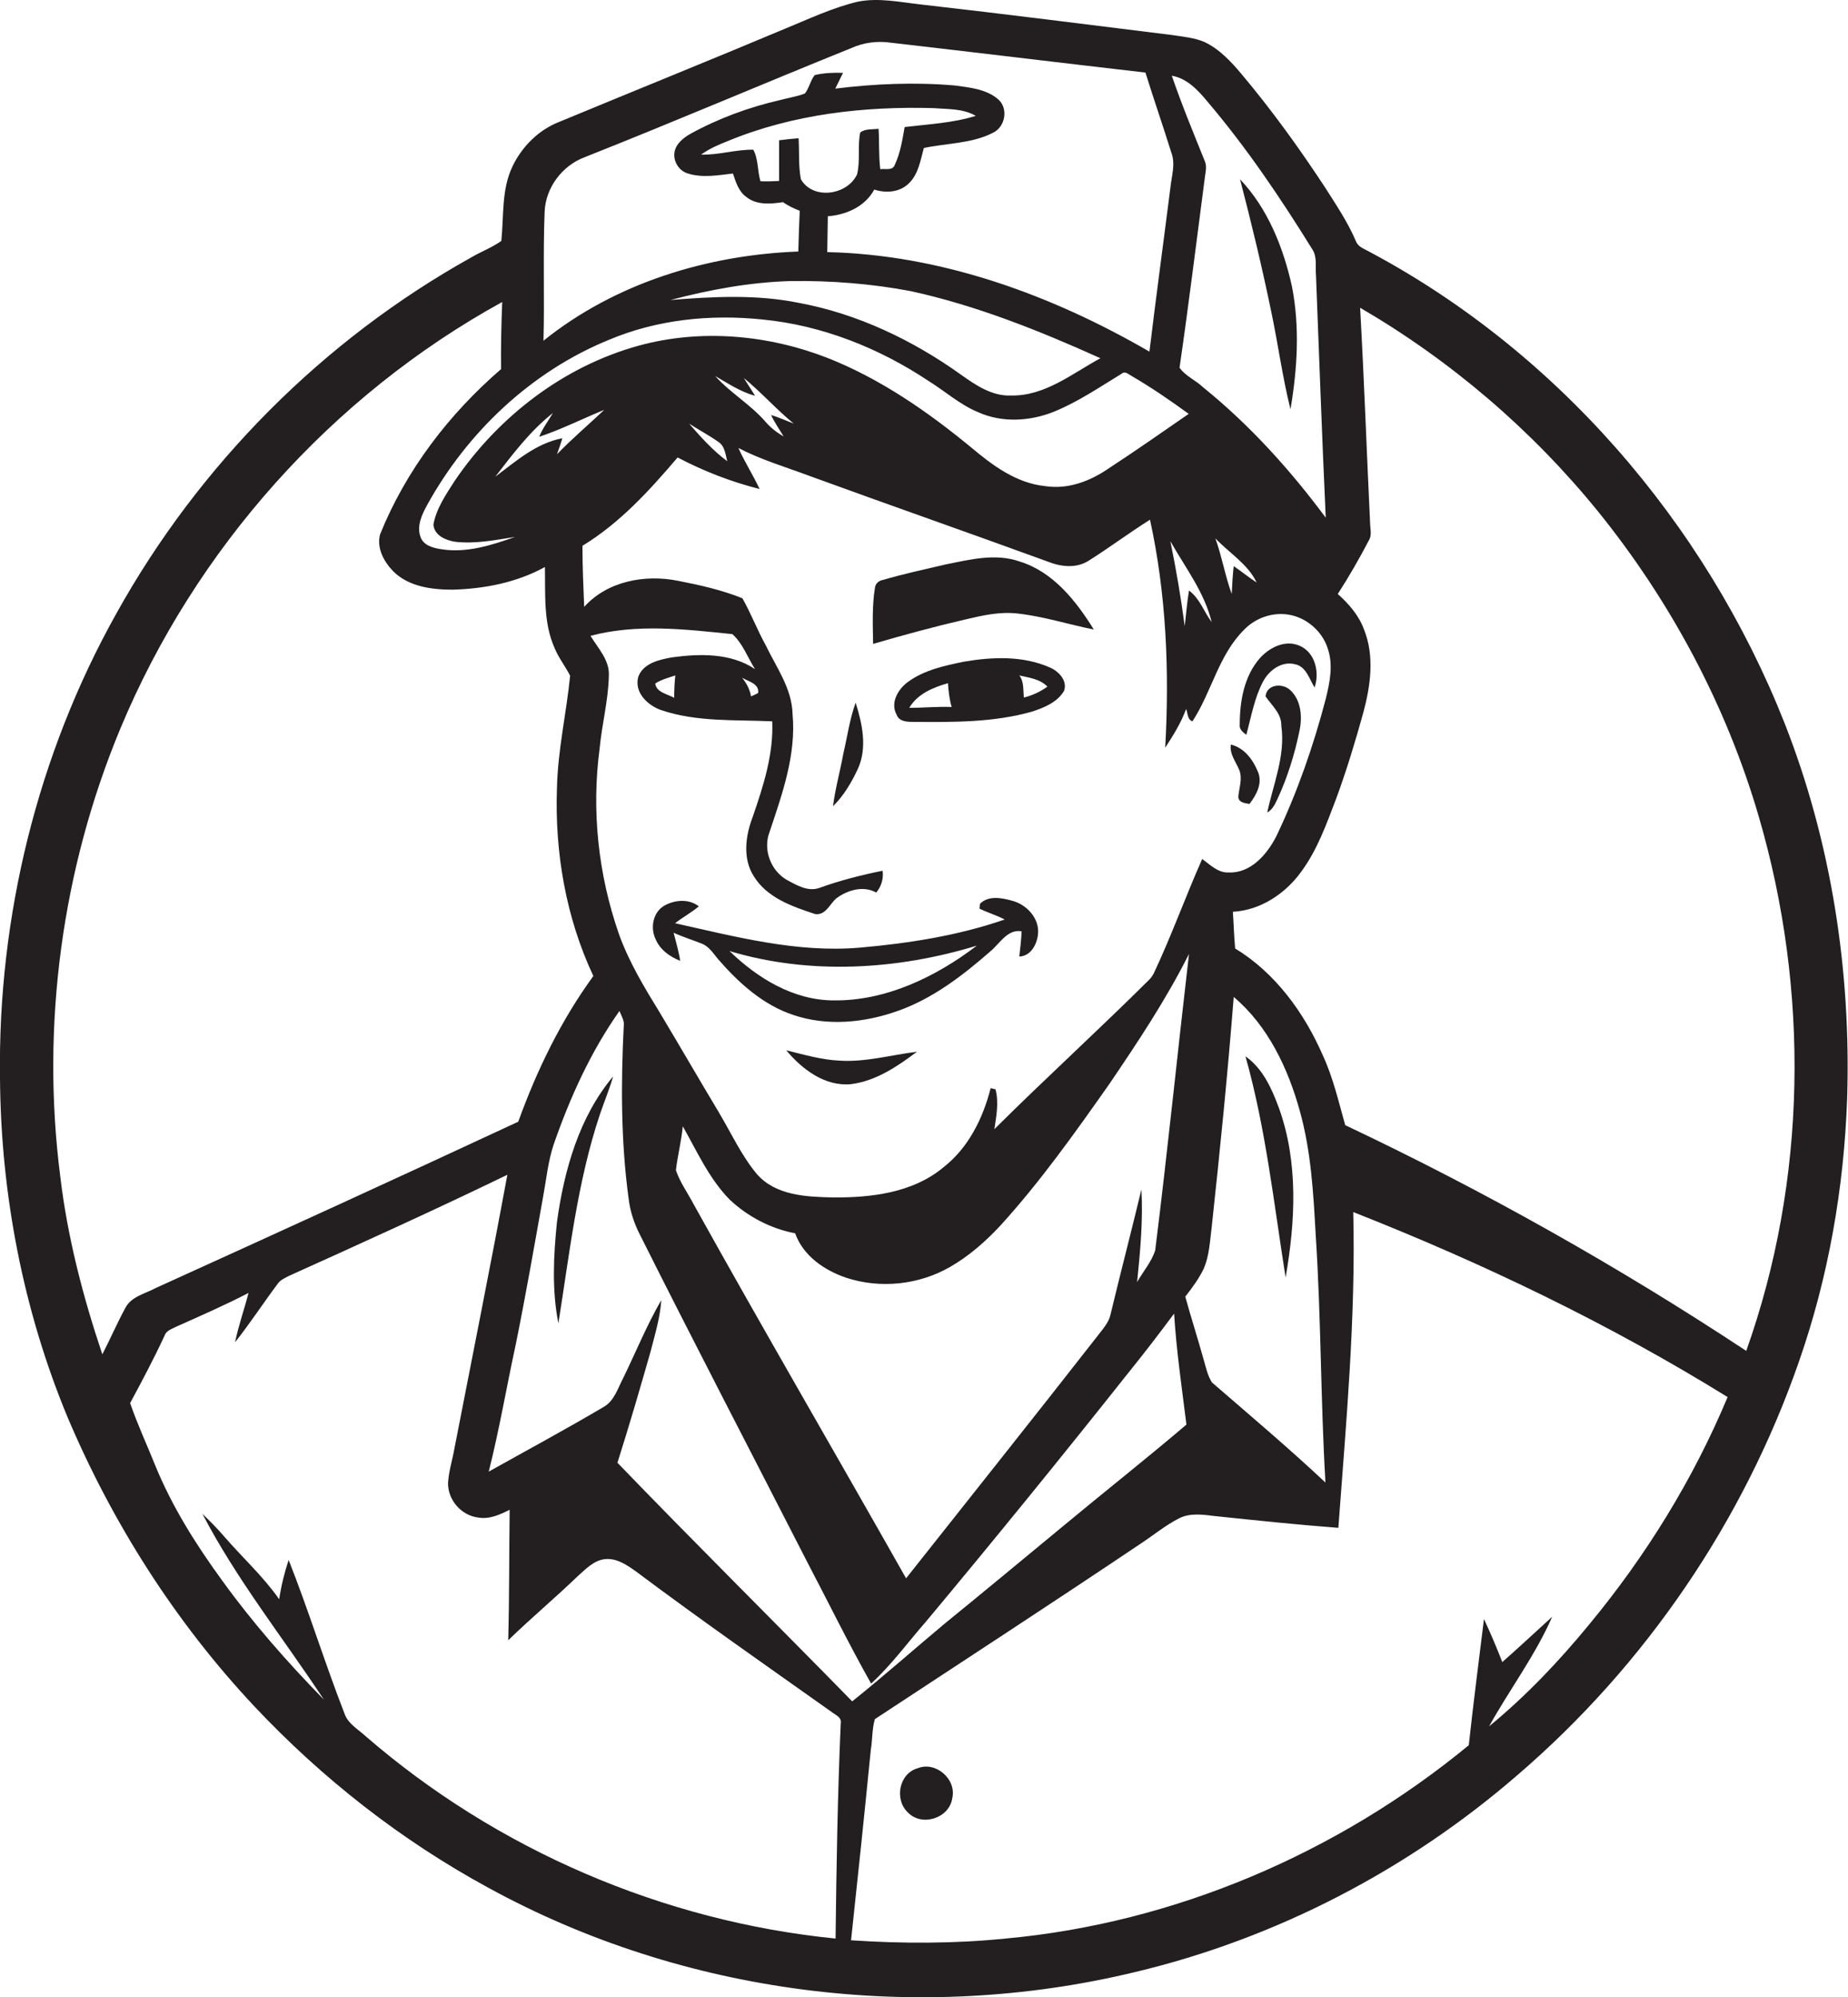 <?xml version="1.0" encoding="utf-8"?>
<!-- Generator: Adobe Illustrator 19.2.0, SVG Export Plug-In . SVG Version: 6.00 Build 0)  -->
<svg version="1.1" id="Layer_1" xmlns="http://www.w3.org/2000/svg" xmlns:xlink="http://www.w3.org/1999/xlink" x="0px" y="0px"
	 viewBox="0 0 644.7 696.4" enable-background="new 0 0 644.7 696.4" xml:space="preserve">
<g>
	<path fill="#231F20" d="M622.6,252.2c-27.7-70.1-80.2-130.8-147.3-165.7c-1.1-0.6-2-1.5-2.4-2.7c-2.8-6.5-6.8-12.4-10.6-18.4
		c-9-13.7-18.6-27-29.2-39.6c-3.7-4.4-7.7-8.7-13-11.2c-3.6-1.5-7.5-1.8-11.3-2.4c-29.1-3.6-58.1-7.3-87.2-10.6
		c-7.4-0.8-15-2.5-22.4-1c-8.8,2.1-17,6-25.3,9.4c-26.2,11-52.5,21.6-78.8,32.5c-7.2,2.8-13,8.6-16.3,15.5c-3.9,8.1-3,17.3-3.9,26
		c-3.2,2.3-7,3.7-10.4,5.7c-51.8,28.8-95.1,72.4-123.9,124.2C13.1,263-0.8,319.7,0,376c0.3,40.4,8.1,80.9,23.6,118.2
		c15.7,37,37.6,71.4,65.1,100.7c23.7,25.2,51.3,46.8,81.7,63.3c68.1,37.3,150.1,47.6,225.5,29.4c49.3-11.7,95.4-35.7,133.6-68.8
		c44.6-38.3,78.8-88.5,98.1-144.1c10.3-29.5,15.7-60.5,16.8-91.7C645.8,338.5,638.9,293.7,622.6,252.2z M462.5,243.7
		c-4.3,16.4-9.9,32.5-17.2,47.8c-3.2,6.3-8.9,13-16.6,12.7c-3.8,0.2-6.5-2.7-9.3-4.7c-5.9,13.3-10.8,27-17,40.1
		c-0.3,0.5-0.9,1.4-1.3,1.8c-17.8,17.7-36.4,34.6-54.2,52.3c0.7-4.6,1.6-9.3,0.4-13.9c-0.4-0.1-1.3-0.3-1.7-0.4
		c-2.7,10.6-7.8,20.9-16.6,27.7c-10.6,8.8-25.1,10.5-38.4,10.4c-9.2-0.2-20-0.6-26.6-8.2c-5.4-6.5-9-14.4-13.3-21.6
		c-6.9-11.5-13.6-23.1-20.5-34.6c-5.4-8.8-10.8-17.7-14.3-27.5c-7.2-20.7-9.6-43-6.7-64.7c0.8-8.4,3-16.7,3.2-25.1
		c0.4-5.5-3.7-9.7-6.4-14.1c16.1-4.3,33.1-2.3,49.5-0.6c3.6,3.2,5.3,8.1,7.9,12.2c-8.5-5.7-19.3-5.4-29-4.1c-4.4,0.8-9.9,2-11.7,6.7
		c-1.6,5.5,3.3,10.1,8,11.7c12.4,4.2,25.8,3.3,38.7,3.9c0.5,11.5-3.1,22.6-6.8,33.3c-2.5,6.5-3.6,14.4,0.3,20.6
		c4.6,7.6,13.5,10.7,21.5,13.3c3.7,0.5,5.1-3.6,7.4-5.5c3.9-2.9,9.4-4.5,13.9-2c1.8-2.2,2.6-4.9,2.2-7.6c-7.5,1.5-14.9,3.4-22.1,6
		c-4,1.4-7.9-1-11.3-2.8c-5.7-3.3-8.4-10.7-6-16.8c4.4-13.2,9.3-26.8,8-41c-0.2-8.9-5.6-16.2-9.3-23.9c-3-5.4-5.2-11.2-8.2-16.5
		c-7.2-2.9-14.8-4.6-22.5-6.1c-11.5-2.3-24.6,0.1-32.7,9.1c-0.3-7.1-0.6-14.2-0.6-21.3c13-7.9,23.4-19.3,33.2-30.8
		c9.1,4.8,18.7,8.5,28.6,11c-2.3-4.9-5.2-9.4-7.4-14.3c7.9,4.1,16.4,6.6,24.7,9.7c27.7,10.1,55.5,19.8,83.2,29.9
		c4.5,1.8,9.9,2.5,14.3-0.3c7.3-4.6,14.1-9.7,21.4-14.3c5.7,26.1,6.8,52.9,5.3,79.5c2.8-4.3,5.5-8.6,7.3-13.5
		c0.6,1.5,0.4,3.7,2.2,4.3c6.7-10.2,9.1-23.1,18-31.9c3.9-4.1,9.8-6.2,15.5-5.3c6.3,1,11.8,5.8,13.7,11.8
		C465.2,231.9,463.9,238,462.5,243.7z M217.4,480.5c-1.9,3.6-3.1,8-6.9,10.1c-13.2,7.8-26.6,15-40,22.5c3.7-14.6,6.2-29.5,9.4-44.2
		c3.5-17.2,6.5-34.5,9.6-51.8c1.1-6,1.7-12.1,3.6-17.9c5.7-16.4,12.9-32.4,23-46.7c0.7,1.7,1.8,3.4,1.5,5.3c-1,20-1,40.2,1.7,60.1
		c0.5,4.3,1.9,8.6,3.9,12.5c19.1,38.1,38.8,75.9,58.2,113.8c7.5,14.3,14.6,28.8,22.5,42.8c7.2-6.6,12.9-14.5,19.3-21.8
		c23.8-28.5,47.3-57.4,70.4-86.5c5.5-6.8,10.8-13.7,16-20.7c0.8,12.9,2.7,25.8,4.3,38.7c-14.1,12-28.7,23.5-42.9,35.3
		c-13.7,11.3-27.4,22.7-41.2,33.9c-10.9,9.1-21.5,18.5-32.5,27.3c-27.2-27.8-54.9-55.2-81.9-83.2c4.1-12.9,7.9-25.9,11.6-38.9
		c1.5-5.9,3.3-11.7,3.7-17.8C225.6,462.1,221.8,471.5,217.4,480.5z M398.2,414.7c-3.5,14.6-7.3,29.1-10.8,43.7
		c-0.6,2.7-2.6,4.9-4.2,7c-22.2,28.4-44.7,56.6-67.1,84.9c-24.6-43.5-49.8-86.7-74.1-130.4c-2.1-4-4.8-7.7-6.2-11.9
		c0.6-5.1,1.9-10.1,2.4-15.3c5,8.8,9.2,18.3,16.4,25.6c6.3,5.9,14.3,10.1,22.8,11.7c2.8,7.9,10.2,12.9,17.8,15.5
		c11.9,3.9,25.4,2.5,36.3-3.8c6.6-3.8,12.4-8.9,17.6-14.5c13.9-15.3,25.9-32.2,37.8-49.1c10-14.7,19.9-29.6,27.9-45.5
		c-4,34.4-7.5,69-11.8,103.4c-1.3,4-4.2,7.3-6.3,11C397.8,436.2,398.8,425.4,398.2,414.7z M413.5,452.1c2.4-3.1,4.8-6.3,6.5-9.9
		c1.9-4.5,2.1-9.5,2.7-14.2c2.9-26.8,5.6-53.6,7.7-80.4c12,10.1,19,25,23.1,39.9c3.9,14,4.7,28.6,5.5,43.1
		c1.9,28.7,1.7,57.6,3.4,86.3c-12.8-12-26.3-23.4-39.6-34.9c-1.4-2.2-2-4.8-2.7-7.3C418,467.1,415.6,459.7,413.5,452.1z
		 M264.5,241.6c-0.8,0.5-1.6,0.8-2.5,1.2c-0.4-2.5-1.6-4.6-3.1-6.5C261,237.6,264.9,238.3,264.5,241.6z M235.6,235.5
		c-0.3,2.6-0.4,5.2-0.4,7.8c-2.3-1.3-6.3-1.9-6.6-5C230.8,236.9,233.2,236.3,235.6,235.5z M172.8,166.2c6.1-7.9,12.2-16,20.1-22.2
		c-1.6,2.7-3.6,5.3-4.8,8.3c7.8-2.6,15.1-6.3,22.7-9.4c-5.5,5.2-11.3,10.1-16.5,15.5c0.7-1.9,1.3-3.7,1.9-5.6
		C187.1,154.5,180,160.8,172.8,166.2z M259.5,131.8c6.1,5,11.3,10.9,17.4,15.9c-2.6-1-5.2-2.2-7.9-3c1.2,2.6,2.9,5,4.4,7.5
		c-2.4-1.4-4.6-3.1-6.4-5.2c-5.2-6-12.2-10-17.5-15.9c4.5,2.6,8.8,5.5,13.9,6.9C262.1,135.8,260.7,133.8,259.5,131.8z M250.8,154.2
		c2.1,1.5,2.3,4.3,2.9,6.6c-5-3.7-9.2-8.4-13.3-13.1C243.8,149.9,247.4,151.8,250.8,154.2z M408.3,188.7
		c5.2,9.2,11.9,17.8,14.4,28.2c-2.7-3.6-4.1-8.2-7.9-11c-0.7,4.1-1,8.3-1.5,12.4C412,208.4,410.3,198.5,408.3,188.7z M424,187.7
		c4.8,5.1,11.3,8.9,14.4,15.4c-2.8-1.8-5.3-3.9-8-5.7c-0.4,3.2-0.5,6.4-0.7,9.7C427.4,200.8,426.3,194.1,424,187.7z M421.3,35.5
		c13.6,16,25.4,33.5,36.5,51.4c1.8,2.7,1,6,1.3,9.1c1.1,28.2,2.1,56.3,3.4,84.5c-12.4-16.7-26.5-32.3-42.7-45.4
		c-2.6-2.5-6.3-4-8.3-6.9c3.2-22,5.9-44.1,8.8-66.1c0.2-1.9,0.8-3.8,0.1-5.7c-4-9.9-8.1-19.8-11.6-30
		C414.1,27.3,418,31.5,421.3,35.5z M190,73.9c0.3-8.5,6.2-16.2,14-19.1c31.1-12.3,61.9-25.5,92.9-38c4.4-2,9.2-2.6,14-1.9
		c29.6,3.4,59.1,7,88.7,10.4c2.9,9.3,6.1,18.5,9,27.8c1.6,4.1,0.1,8.3-0.3,12.4c-2.4,19-5,38-7.3,57.1
		c-34.2-19.8-72.6-33.8-112.4-34.7c0.1-4.2,0.1-8.3,0.2-12.5c6.5-0.5,13-3.4,16.2-9.3c4,1.3,8.8,1,12-2.1c3.4-3.2,4.1-8.1,5.3-12.4
		c8-1.7,16.7-1.5,24.1-5.3c4.3-2,5.5-8.5,1.8-11.7c-4.2-3.6-10-4.1-15.2-4.8c-13.8-1.2-27.9-0.6-41.6,1.1c0.9-1.8,1.8-3.7,2.7-5.5
		c-3.3-0.1-6.7,0-9.9,0.8c-1.5,1.9-1.9,4.5-3.4,6.4c-2.8,1.1-5.8,1.5-8.7,2.3c-10.9,2.5-21.5,6.4-31.3,11.8c-2.4,1.4-5,3.4-5.5,6.4
		c-0.5,3.2,1.6,6.5,4.7,7.4c5.1,1.6,10.5,0.6,15.7,0c1,3,2,6.3,4.7,8.2c3.6,2.9,8.5,2.4,12.8,1.8c1.8,1.3,3.8,2.2,5.8,3
		c-0.2,4.7-0.4,9.5-0.5,14.2c-31.8,1.2-63.9,11-88.9,31.1C190,103.8,189.4,88.8,190,73.9z M299,60.8c-3.4,7.3-15.4,9-19.6,1.7
		c-0.9-4.7-0.5-9.5-0.8-14.3c-2.3,0.2-4.6,0.4-6.8,0.7c0,4.7,0,9.5,0,14.2c-2.2,0.1-4.3,0.2-6.5,0.1c-1.1-3.6-0.7-7.7-2.5-11
		c-6.1-0.1-12.1,1.9-18.2,1.7c2.9-2.1,6.2-3.5,9.5-4.8c22.6-9.3,47.4-12.1,71.7-11.4c4.9,0.4,10.2,0.1,14.6,2.7
		c-8,2.5-16.5,2.9-24.8,3.9c-0.8,4.5-1.5,9.1-3.5,13.3c-0.8,2-3.3,1.1-5,1.4c-0.6-4.7-0.3-9.4-0.6-14.1c-2.2,0.3-4.6-0.1-6.4,1.3
		C299.1,50.8,300.2,55.9,299,60.8z M317.7,101.5c22.9,5,44.9,13.8,66.2,23.4c-9.8,5.3-19.3,13.2-31.1,13c-6.7,0.3-12.4-3.6-17.6-7.3
		c-16.8-12-36-21.2-56.5-25c-14.8-3-29.9-2.2-44.8-1c13.7-3.6,27.7-6.2,41.9-6.6C289.9,97.8,303.9,98.9,317.7,101.5z M212.4,118.5
		c16.8-7.1,35.5-9,53.6-7.1c20.7,2,40.6,9.9,57.9,21.4c5.8,3.6,11,8.3,17.3,10.9c8.4,3.8,18.2,3.2,26.6-0.2
		c8.3-3.4,15.8-8.5,23.5-13.2c1.2-1.1,2.5,0.3,3.5,0.8c6.9,4,13.4,8.5,19.9,13.2c-9.4,6.5-18.7,13-28.2,19.2c-6.3,4.3-14,7.2-21.8,6
		c-10.1-1-18.4-7.2-25.9-13.5c-15.2-12.5-31.6-23.9-50.1-31.2c-20.8-8.1-44.2-10.2-65.8-4.3c-26.3,7.2-49.1,24.8-64.3,47.2
		c-3,4.7-6.4,9.6-7.4,15.2c0.3,3.8,4.3,5.5,7.6,6c7,0.8,14-0.6,20.9-1.7c-8.2,2.9-16.9,5.7-25.7,4.3c-2.8-0.4-6.3-1.3-7.3-4.3
		c-1.4-3.8,0.5-7.8,2.3-11.1C163,150.7,185.4,129.5,212.4,118.5z M43.8,455.9c-2.9,5.3-5.3,10.9-8.1,16.3
		c-6.8-20.2-12.2-41-14.7-62.2c-6.7-52.6,0.6-107,21-156c26.1-62.6,73.7-116,133.2-148.7c-0.3,7.8-0.5,15.6-0.4,23.4
		c-18.2,15.7-33.2,35.3-42.2,57.6c-1.3,4.8,1.4,9.7,4.7,13c5.4,5.3,13.4,6.3,20.6,6.3c11.1-0.3,22.4-2.5,32.2-7.9
		c0.2,9.5-0.6,19.4,3.4,28.3c1.4,3.4,3.7,6.3,5.4,9.6c-1.3,13-4.3,25.9-4.6,39.1c-0.8,22.4,3.1,45.2,12.7,65.6
		c-11.3,15.5-19.7,32.8-26.2,50.8c-42.1,19.6-84.2,38.8-126.5,58C50.6,451.1,45.9,452,43.8,455.9z M293.3,600.9
		c-1.1,25-1.5,50-1.8,75c-60.2-6-118.3-31-164-70.6c-2.6-2.4-6.1-4.3-7.3-7.8c-6.9-17.7-12.5-35.9-19.5-53.6
		c-1.5,4.5-2.6,9-3.3,13.7c-5.6-8-12.9-14.6-19.2-21.9c-2.4-2.8-5-5.4-7.6-7.9c12,23,28.2,43.3,42.4,64.8
		c-12.7-13-24.7-26.6-35.4-41.4c-9.2-12.6-17.6-25.9-23.5-40.4c-2.9-7.2-6.2-14.3-8.7-21.6c4.2-7.8,8.3-15.5,12-23.5
		c0.6-1.8,2.5-2.3,4-3.1c8.5-3.8,17-7.5,25.3-11.8c-1.5,5.8-3.5,11.4-4.7,17.2c5.3-6.7,10-13.9,15.1-20.7c0.9-1.1,2.3-1.7,3.6-2.4
		c25.5-11.5,51.1-23.1,76.3-35.3c-5.9,31.9-12.3,63.7-18.5,95.6c-0.7,4-2,7.9-2.2,12c0,5.9,4.7,11.2,10.5,11.9c3.9,0.7,7.6-1,11-2.7
		c-0.2,15.2-0.1,30.3-0.5,45.5c7.8-7.6,16.3-14.7,24.2-22.3c2.8-2.5,5.7-5.6,9.6-6c4.1-0.4,7.7,2.1,10.9,4.4
		c22.6,16.9,45.7,33,68.7,49.3C291.8,598.1,293.7,598.9,293.3,600.9z M554.4,566.4c-10.5,12.8-22.1,25-34.9,35.5
		c7.1-12.8,16.1-24.7,22-38.2c-5.8,5.3-11.5,10.6-17.4,15.8c-2-5.1-4.1-10.1-6.4-15c-1.8,14.7-3.7,29.3-5.3,44
		c-45.7,37.6-102.6,62-161.6,67.4c-17.9,1.8-35.9,1.8-53.9,0.6c2.4-22.2,4.7-44.3,6.9-66.5c0.6-3.5,0.4-7.2,1.4-10.6
		c31-20.4,62.1-40.6,92.9-61.3c4.4-2.9,8.5-6.3,13.2-8.7c3.9-2,8.4-1.3,12.6-0.8c14.3,1.5,28.6,3,43,4.1
		c2.7-36.6,6.1-73.3,5.2-110.1c45.2,17.8,89.2,38.9,130.6,64.5C590.7,515.8,574.2,542.5,554.4,566.4z M609.2,471
		c-44.7-29.5-91.5-55.8-139.9-78.7c-2.3-8.1-4.2-16.5-7.8-24.3c-6.5-14.9-16.6-28.8-30.6-37.3c-0.4-4.3-0.5-8.5-0.8-12.8
		c9.6-0.5,18.3-6.3,23.8-13.9c5.7-7.7,8.9-16.8,12.3-25.7c3.6-9.8,6.6-19.7,9.4-29.8c2.5-9.3,4-19.6,0.3-28.9c-1.8-5-5.3-9-9.2-12.5
		c3.9-6,7.5-12.3,10.8-18.6c1.1-1.7,0.6-3.7,0.5-5.6c-1.2-25.2-2.1-50.4-3.5-75.6c31.6,18.4,59.8,42.5,82.9,70.9
		c25.4,31.4,44.9,67.8,56.2,106.6C631.3,345.4,630.4,411.5,609.2,471z"/>
	<path fill="#231F20" d="M450.2,142.7c2.4-14.1,3.3-28.7,0.5-42.9c-3-13.5-8.4-27.1-18.1-37.3c4,15.3,7.7,30.7,10.9,46.2
		C445.9,120.1,447.4,131.5,450.2,142.7z"/>
	<path fill="#231F20" d="M355.8,195.8c-8.5-3-17.4-0.7-25.9,1c-7.3,1.7-14.7,3.3-21.9,5.4c-1.6,0.3-2.7,1.4-2.8,3
		c-1,6.4-0.7,12.9-0.6,19.3c10.6-3.1,21.3-6,32.1-8.5c5.9-1.4,12-2.8,18.2-2.1c9.1,1,17.8,3.8,26.7,5.6
		C375.4,209.5,367.4,199.4,355.8,195.8z"/>
	<path fill="#231F20" d="M453.5,225.2c-5-2.3-10.6,0.5-14,4.3c-5.5,6.3-7,15-7,23.2c-0.2,1.6,1.1,2.6,2.3,3.5
		c1.7-6.3,2.8-12.8,5.8-18.5c2.1-4,6.5-7.3,11.2-6.1c3.9,0.8,5,5.2,6.8,8.1C460.4,234.6,458.9,227.6,453.5,225.2z"/>
	<path fill="#231F20" d="M366.2,232.7c-9.3-4.1-20-3.7-29.9-2c-6.8,1.4-13.9,2.9-19.6,7.1c-3.4,2.5-6.2,7.2-3.9,11.4
		c0.9,2.5,3.9,2.5,6.1,2.5c13.8,0.1,27.8,0.2,41.2-3.6c4.2-1.4,8.7-3.2,11.1-7.2C372.5,237.3,369.3,234,366.2,232.7z M317.2,246.8
		c2.9-4.9,8.3-7.1,13.5-8.6c0.2,2.8,0.5,5.6,1.3,8.3C327.1,246.3,322.2,246.8,317.2,246.8z M357.2,243.2c-0.3-2.6,0.1-5.5-1.6-7.7
		c3.4,0.8,7.2,1.2,9.8,3.9C362.9,241.2,360.1,242.5,357.2,243.2z"/>
	<path fill="#231F20" d="M441.5,242.8c2.2,3.2,5.6,6,5.5,10.2c1.5,10.5-2.8,20.3-4.9,30.3c1.8-1,2.7-2.9,3.5-4.6
		c3.5-7.5,6-15.5,7.7-23.7c1.1-4.9,0.7-10.8-3.2-14.4C447.5,238.1,441.9,238.5,441.5,242.8z"/>
	<path fill="#231F20" d="M294.2,262.8c-1.1,6.1-2.8,12.1-3.6,18.3c3.8-3.7,6.6-8.5,8.8-13.3c3.2-7.3,1.4-15.5-0.9-22.8
		C296.4,250.8,295.6,256.9,294.2,262.8z"/>
	<path fill="#231F20" d="M429.4,259.6c-0.5,3.3,1.7,5.9,2.9,8.8c1.3,3.1-0.1,6.4-0.3,9.5c0.2,2,2.3,2.1,3.9,2.4
		c2.4-3.1,4.7-7.3,2.9-11.3C437.1,264.8,434,260.7,429.4,259.6z"/>
	<path fill="#231F20" d="M352.9,314c-3.6-1-8.1-1.8-11,1.1c-0.1,0.4-0.1,1.3-0.2,1.7c2.8,1.4,6,2.3,8.8,3.8
		c-16.2,5.6-33.4,8.3-50.5,9.8c-21.9,1.9-43.3-3.8-64.5-8.5c2.7-2.1,5.7-3.7,8.3-5.9c-3.5-2.7-8.4-2.3-12.1-0.2
		c-3.9,2.3-4.9,7.7-3,11.6c1.5,3.7,5,6.2,8.6,7.6c-0.5-3.3-1.5-6.6-2.3-9.8c3.2,1.5,6.6,2.5,9.8,3.8c2.6,1,4,3.4,5.7,5.4
		c7.2,8.3,15.7,16,26.3,19.5c11.9,4,24.9,2.7,36.6-1.5c12.1-4.3,22.5-12.3,32.1-20.7c3.3-2.7,5.9-7.8,10.9-7c-0.1,3-0.5,5.9-0.8,8.8
		c3.9-0.1,6.1-4.1,6.5-7.6C362.8,320.3,358.2,315.3,352.9,314z M290.9,348.8c-14,0-26.6-7.7-36.4-17.2c28,8.4,58.5,6.6,86.3-1.9
		C326.5,340.6,309.1,349,290.9,348.8z"/>
	<path fill="#231F20" d="M292.8,369.8c-6.3-0.3-12.4-2.1-18.5-3.6c5.5,6.6,13.5,12.7,22.6,11.8c8.7-1.1,16.2-6.2,23-11.3
		C310.9,367.8,302,370.4,292.8,369.8z"/>
	<path fill="#231F20" d="M446.2,386.4c-2.5-6.8-5.6-13.8-11.7-18.1c7.1,25.2,9.9,51.3,14,77.1C451.9,426,453,405.3,446.2,386.4z"/>
	<path fill="#231F20" d="M194.8,461.4c3.9-24.4,6.6-49.3,14.5-72.9c1.5-4.4,3.3-8.7,4.6-13.2c-11.9,14.2-17.1,32.7-19.6,50.8
		C193.1,437.8,192.5,449.8,194.8,461.4z"/>
	<path fill="#231F20" d="M320.2,616.5c-6.6,1.8-8.3,11-3.4,15.5c4.9,5,14.4,1.9,15.4-5C333.8,620.4,326.5,614,320.2,616.5z"/>
</g>
</svg>
